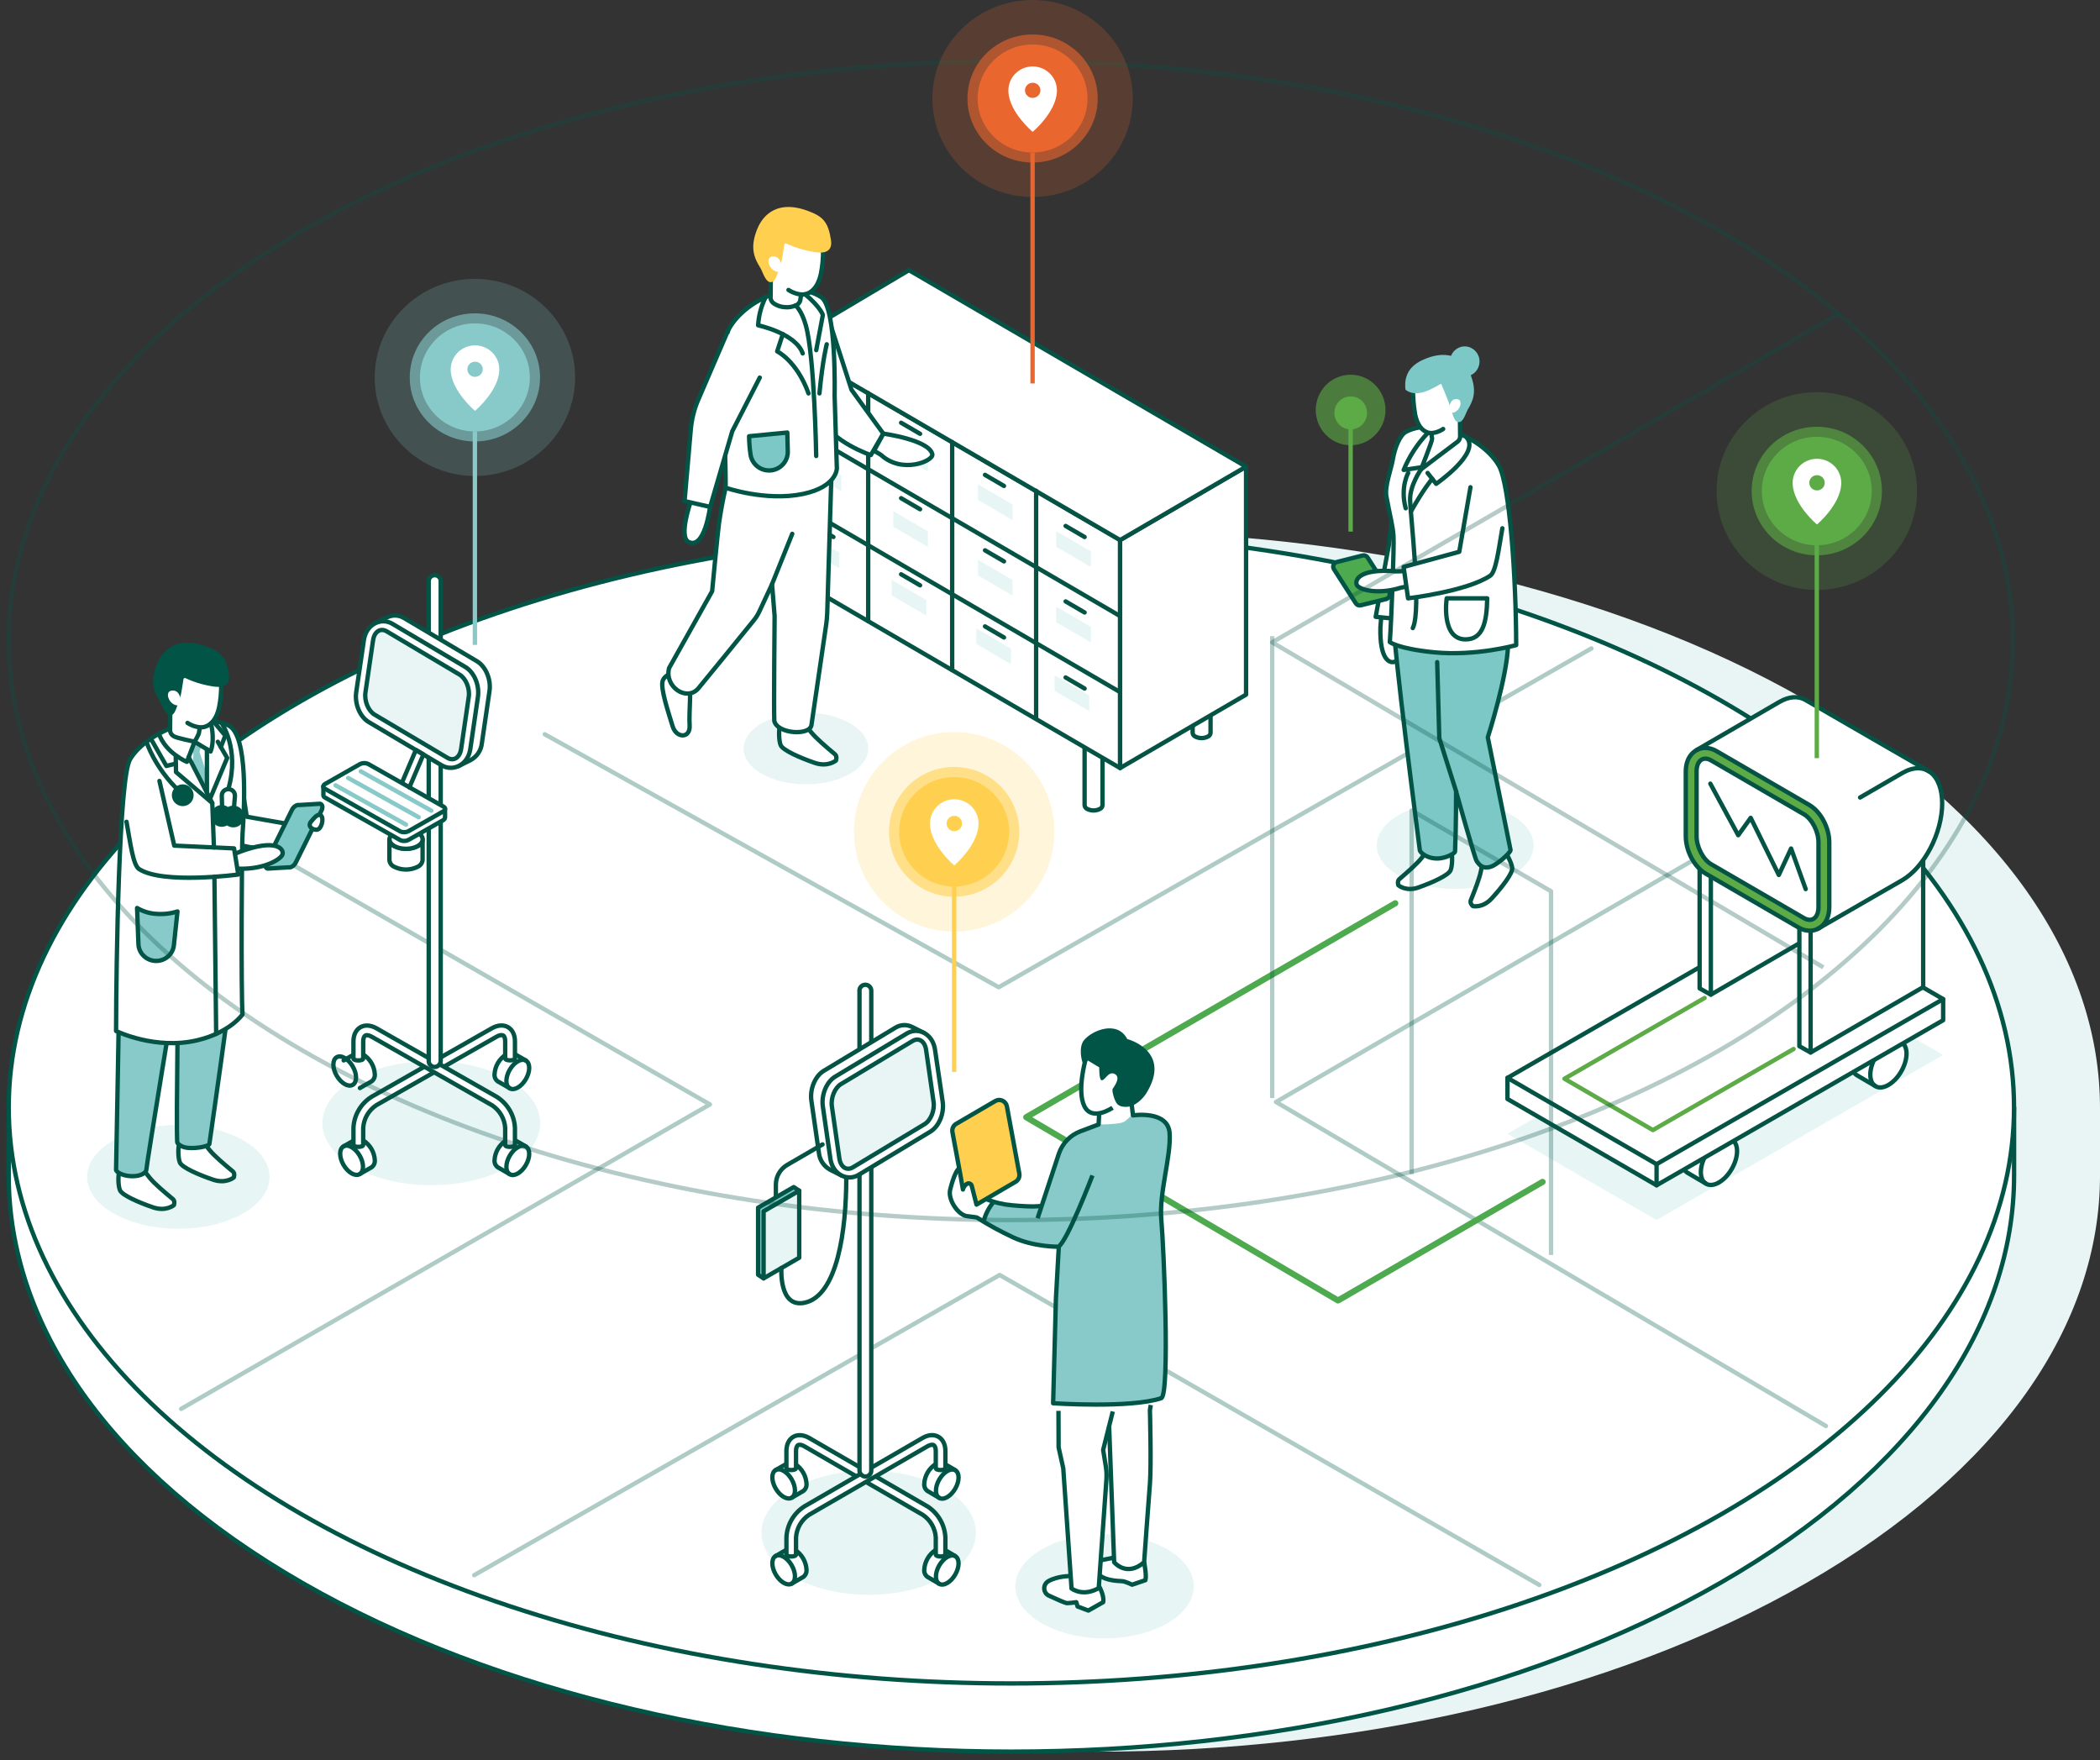 <?xml version="1.0" encoding="UTF-8"?> <svg xmlns="http://www.w3.org/2000/svg" xmlns:xlink="http://www.w3.org/1999/xlink" width="241px" height="202px" viewBox="0 0 241 202" version="1.1"><rect x="0" y="0" width="241" height="202" fill="#333333" stroke="none"/><title>Healthcare penguin in</title><g id="Symbols" stroke="none" stroke-width="1" fill="none" fill-rule="evenodd"><g id="Page-content-/-Desktop-/-Module-8-/-v2" transform="translate(-628, -294)"><g id="Healthcare-penguin-in" transform="translate(629, 294)"><g id="Group" transform="translate(0, 61)"><g fill-rule="nonzero"><path d="M206.283,19.355 C161.336,-6.452 88.491,-6.452 43.556,19.355 C20.489,32.598 9.279,50.059 9.881,67.414 L9.852,67.414 L9.852,73.913 C9.852,90.828 21.089,107.74 43.563,120.645 C88.51,146.452 161.355,146.452 206.29,120.645 C228.763,107.74 240,90.828 240,73.913 L240,66.087 C239.986,49.179 228.751,32.26 206.283,19.355 Z" id="Path" fill="#E9F5F5"></path><path d="M0,67.414 L0,73.913 C0,90.828 11.237,107.74 33.71,120.645 C78.638,146.452 151.505,146.452 196.43,120.635 C218.904,107.731 230.14,90.818 230.14,73.904 L230.14,66.087 L0,67.414 Z" id="Path" stroke="#005547" stroke-width="0.5" fill="#FFFFFF" stroke-linecap="round" stroke-linejoin="round"></path><ellipse id="Oval" stroke="#005547" stroke-width="0.5" fill="#FFFFFF" stroke-linecap="round" stroke-linejoin="round" cx="115.067" cy="66.087" rx="115.067" ry="66.086"></ellipse></g><polyline id="Path" stroke="#AECBC5" stroke-width="0.5" stroke-linecap="round" stroke-linejoin="round" points="19.789 100.665 80.469 65.732 18.524 30.157"></polyline><polyline id="Path" stroke="#AECBC5" stroke-width="0.5" stroke-linecap="round" stroke-linejoin="round" points="61.518 23.258 113.613 52.285 181.629 13.409"></polyline><polyline id="Path" stroke="#AECBC5" stroke-width="0.5" stroke-linecap="round" stroke-linejoin="round" points="210.299 27.855 145.437 65.451 208.549 102.632"></polyline><path d="M176.029,74.622 L152.557,88.229 L116.774,67.197 L159.148,42.636" id="Path" stroke="#4EAA4E" stroke-width="0.704" stroke-linecap="round" stroke-linejoin="round" stroke-dasharray="0.117"></path><polyline id="Path" stroke="#AECBC5" stroke-width="0.5" stroke-linecap="round" stroke-linejoin="round" points="53.422 119.748 113.723 85.303 175.652 120.871"></polyline></g><g id="Group" transform="translate(172, 80)"><polygon id="Path" fill="#E7F5F5" fill-rule="nonzero" points="50 41.056 17.111 60 0 50.097 32.889 31.151"></polygon><g transform="translate(0, 24.739)"><g transform="translate(20.066, 24.631)"><path d="M2.09,0.293 C2.584,0.008 3.044,-0.057 3.392,0.07 C3.508,0.111 5.632,1.369 5.632,1.369 C6.035,1.57 6.29,2.042 6.29,2.732 C6.29,4.053 5.363,5.663 4.219,6.327 C3.62,6.672 3.084,6.691 2.705,6.442 C2.705,6.442 0.97,5.445 0.591,5.208 C0.212,4.97 0.019,4.53 0.019,3.887 C0.026,2.567 0.953,0.957 2.09,0.293 Z" id="Path" fill="#FFFFFF" fill-rule="nonzero"></path><path d="M5.613,1.352 C5.613,1.352 3.489,0.097 3.373,0.054 C2.927,-0.066 2.452,0.016 2.071,0.279 C0.927,0.943 0,2.55 0,3.873 C0,4.513 0.219,4.968 0.572,5.191 C0.925,5.414 2.686,6.425 2.686,6.425" id="Path" stroke="#005547" stroke-width="0.5" stroke-linecap="round" stroke-linejoin="round"></path><ellipse id="Oval" stroke="#005547" stroke-width="0.5" stroke-linecap="round" stroke-linejoin="round" transform="translate(4.205, 3.928) rotate(-59.77) translate(-4.205, -3.928) " cx="4.205" cy="3.928" rx="2.934" ry="1.69"></ellipse></g><g transform="translate(39.513, 13.444)"><path d="M2.097,0.293 C2.477,0.031 2.952,-0.05 3.396,0.071 C3.516,0.111 5.639,1.369 5.639,1.369 C6.042,1.571 6.295,2.043 6.295,2.73 C6.295,4.053 5.368,5.663 4.226,6.324 C3.628,6.669 3.089,6.689 2.712,6.439 C2.712,6.439 0.975,5.443 0.598,5.205 C0.222,4.968 0.026,4.527 0.026,3.885 C0.026,2.567 0.953,0.957 2.097,0.293 Z" id="Path" fill="#FFFFFF" fill-rule="nonzero"></path><path d="M5.613,1.352 C5.613,1.352 3.489,0.097 3.37,0.054 C2.925,-0.066 2.451,0.016 2.071,0.279 C0.927,0.943 0,2.551 0,3.873 C0,4.513 0.217,4.968 0.572,5.191 C0.927,5.414 2.686,6.425 2.686,6.425" id="Path" stroke="#005547" stroke-width="0.5" stroke-linecap="round" stroke-linejoin="round"></path><ellipse id="Oval" stroke="#005547" stroke-width="0.5" stroke-linecap="round" stroke-linejoin="round" transform="translate(4.205, 3.928) rotate(-59.77) translate(-4.205, -3.928) " cx="4.205" cy="3.928" rx="2.934" ry="1.69"></ellipse></g><g id="Path" stroke-linecap="round" stroke-linejoin="round" stroke-width="0.5"><g><polygon stroke="#045345" fill="#FFFFFF" fill-rule="nonzero" points="0 18.946 0 21.366 17.111 31.272 50 12.328 50 9.906"></polygon><polygon stroke="#045345" fill="#FFFFFF" fill-rule="nonzero" points="50 9.906 17.111 28.849 0 18.946 32.889 0"></polygon><polyline stroke="#5DAB47" points="32.837 15.632 16.687 24.936 6.54 19.042 22.624 9.776"></polyline></g><line x1="17.111" y1="28.849" x2="17.111" y2="31.272" stroke="#045345"></line></g></g><g transform="translate(22.052, 9.717)" fill="#FFFFFF" fill-rule="nonzero" id="Path" stroke="#045345" stroke-linecap="round" stroke-linejoin="round" stroke-width="0.5"><polygon points="1.289 24.416 0 23.7 0 7.497 12.921 0"></polygon><polygon points="14.208 16.919 1.289 24.416 1.289 8.216 14.208 0.716"></polygon></g><g transform="translate(33.499, 16.352)" fill="#FFFFFF" fill-rule="nonzero" id="Path" stroke="#045345" stroke-linecap="round" stroke-linejoin="round" stroke-width="0.5"><polygon points="1.289 24.419 0 23.7 0 7.5 12.918 0"></polygon><polygon points="14.208 16.919 1.289 24.419 1.289 8.216 14.208 0.719"></polygon></g><g transform="translate(20.464, 0)"><g fill-rule="nonzero"><path d="M10.723,0.557 C11.862,-0.104 12.904,-0.162 13.705,0.305 L27.753,8.416 L27.841,8.467 L28.048,8.586 C28.897,9.226 29.424,10.472 29.424,12.181 C29.424,15.576 27.372,19.517 24.838,20.989 L15.159,26.576 C15.159,26.576 3.241,21.37 1.237,17.771 C-0.238,15.121 1.237,6.07 1.237,6.07 L10.723,0.557 Z" id="Path" fill="#FFFFFF"></path><path d="M0,8.526 L0,15.954 C0,17.632 0.984,19.484 2.29,20.241 L12.942,26.423 C13.329,26.659 13.772,26.786 14.224,26.792 C15.304,26.792 16.467,25.942 16.467,24.077 L16.467,16.649 C16.467,14.972 15.483,13.12 14.179,12.363 L3.528,6.181 C3.14,5.946 2.698,5.818 2.245,5.812 C1.166,5.812 0,6.674 0,8.526 Z M1.237,8.526 C1.237,7.29 1.985,6.722 2.905,7.257 L13.557,13.439 C14.479,13.975 15.225,15.413 15.225,16.649 L15.225,24.077 C15.225,25.314 14.477,25.882 13.557,25.347 L2.905,19.165 C1.983,18.629 1.237,17.191 1.237,15.954 L1.237,8.526 Z" id="Shape" fill="#5DAB47"></path></g><g transform="translate(0, 0.004)" id="Path" stroke="#045345" stroke-linecap="round" stroke-linejoin="round" stroke-width="0.5"><g transform="translate(0, 5.818)"><path d="M14.224,20.98 C15.304,20.98 16.467,20.13 16.467,18.266 L16.467,10.838 C16.467,9.16 15.483,7.308 14.179,6.551 L3.528,0.369 C3.14,0.134 2.698,0.007 2.245,0 C1.166,0 0,0.851 0,2.715 L0,10.143 C0,11.82 0.984,13.672 2.29,14.429 L12.942,20.611 C13.329,20.847 13.772,20.974 14.224,20.98 L14.224,20.98 Z"></path><path d="M2.908,1.435 L13.559,7.617 C14.482,8.154 15.228,9.592 15.228,10.828 L15.228,18.256 C15.228,19.492 14.479,20.06 13.559,19.526 L2.908,13.344 C1.985,12.807 1.239,11.37 1.239,10.133 L1.239,2.705 C1.237,1.469 1.985,0.901 2.908,1.435 Z"></path></g><path d="M15.159,26.573 L24.838,20.997 C27.372,19.526 29.424,15.584 29.424,12.189 C29.424,8.794 27.372,7.234 24.838,8.705 L20.004,11.508"></path><path d="M27.948,8.528 L13.707,0.299 C12.904,-0.156 11.862,-0.108 10.723,0.553 L1.237,6.064"></path></g><polyline id="Path" stroke="#045345" stroke-width="0.5" stroke-linecap="round" stroke-linejoin="round" points="13.76 22.021 12.084 17.366 10.675 20.402 7.451 13.846 6.018 15.839 2.817 9.923"></polyline></g></g><g id="Group" transform="translate(108, 118)"><ellipse id="Oval" fill="#E7F5F5" fill-rule="nonzero" cx="17.763" cy="64.027" rx="10.237" ry="5.973"></ellipse><g id="Path"><path d="M21.041,9.801 C21.041,9.801 24.245,9.666 25.014,11.18 C25.555,12.252 24.914,15.934 24.914,15.934 L24.397,19.218 L24.247,21.332 L24.544,24.45 L24.478,26.705 L24.254,27.549 L24.406,28.269 L24.834,31.912 L24.44,34.868 L23.751,39.255 L22.875,43.777 L23.041,48.814 L22.769,54.83 L22.479,58.702 L22.308,61.101 L22.486,62.952 L22.486,63.322 L20.865,63.838 L20.041,63.49 L18.617,63.327 L17.148,62.847 L17.257,61.103 L18.831,60.722 L18.318,46.809 L18.242,45.758 L17.599,48.397 L18.017,51.007 L17.103,63.924 L17.577,65.003 L17.601,65.833 L15.902,66.793 L14.665,66.325 L14.523,65.833 L13.459,65.96 L12.078,65.421 L11.128,64.927 L10.848,64.408 L10.96,63.787 L11.468,63.363 L12.676,63.012 L13.863,62.835 L12.984,50.253 L12.467,48.234 L12.467,36.811 L13.02,31.154 L13.257,28.12 L13.196,24.116 L12.531,25.059 L9.358,24.687 L4.406,22.49 L2.745,21.648 L1.029,21.022 L0.046,19.257 C0.046,19.257 0.155,18.112 0.174,18.043 C0.193,17.973 0.808,16.404 0.808,16.404 L1.147,15.783 C1.147,15.783 0.297,11.859 0.297,11.789 C0.297,11.72 0.535,11.134 0.535,11.134 L5.519,8.213 L6.329,8.491 L6.659,9.45 L7.993,16.613 L7.924,17.21 L7.649,17.544 L4.114,19.595 L4.841,19.835 L7.198,20.314 L9.669,20.442 L10.464,20.326 L11.135,18.647 L15.491,13.888 L17.079,11.029 L17.1,9.765 L16.293,9.719 L15.524,9.091 L15.135,7.829 L15.099,6.486 L15.318,4.751 L15.346,4.231 L15.985,2.355 L20.677,6.035 L21.041,9.801 Z" fill="#FFFFFF" fill-rule="nonzero"></path><path d="M24.544,24.462 L24.397,19.218 L24.914,15.934 C24.914,15.934 25.555,12.252 25.014,11.18 C24.245,9.666 21.041,9.801 21.041,9.801 C21.041,9.801 20.267,10.611 19.932,10.76 C19.272,11.041 17.084,11.034 17.084,11.034 L14.995,11.82 C13.822,12.258 12.908,13.208 12.51,14.406 L11.116,18.638 L10.561,20.317 L7.684,20.341 L5.007,19.921 L3.848,22.166 C3.848,22.166 7.171,24.023 8.358,24.404 C9.36,24.723 12.512,25.05 12.512,25.05 L11.862,36.775 L11.862,43.012 C11.862,43.012 17.528,43.074 19.576,43.103 C21.698,43.129 24.371,42.412 24.371,42.412 C24.371,42.412 25.154,40.126 24.691,32.409 C24.568,30.289 24.544,24.462 24.544,24.462 Z" fill="#88CAC9" fill-rule="nonzero"></path><path d="M15.581,3.593 C15.581,3.593 14.558,7.176 15.451,8.949 C16.343,10.722 18.681,9.11 18.681,9.11" stroke="#005547" stroke-width="0.5" stroke-linejoin="round"></path><path d="M17.141,9.758 L17.079,11.029 L14.99,11.816 C13.818,12.255 12.906,13.208 12.51,14.406 L10.077,21.792" stroke="#005547" stroke-width="0.5" stroke-linejoin="round"></path><path d="M12.51,25.059 L12.18,31.003 L11.859,43.021 C11.859,43.021 20.768,43.621 24.262,42.441 C25.273,42.1 24.561,25.042 24.276,21.991 C23.991,18.94 25.42,14.644 25.225,12.008 C25.031,9.371 21.024,9.99 21.024,9.99 L20.817,8.27" stroke="#005547" stroke-width="0.5" stroke-linejoin="round"></path><path d="M18.707,43.964 L17.599,48.375 L17.912,50.309 C17.988,50.784 18.01,51.267 17.976,51.748 L17.093,64.221 C17.093,64.221 15.527,65.284 13.972,64.284 L13.022,50.491 L12.488,48.08 C12.488,48.08 12.488,46.161 12.472,43.892" stroke="#005547" stroke-width="0.5" stroke-linejoin="round"></path><path d="M18.285,45.645 L18.862,61.261 C18.862,61.261 20.286,63.024 22.303,61.261 C22.303,61.261 22.799,54.305 22.968,52.254 C23.136,50.203 22.968,43.796 22.968,43.796 L23.065,43.225" stroke="#005547" stroke-width="0.5" stroke-linejoin="round"></path><path d="M22.303,61.261 C22.303,61.261 22.607,62.811 22.446,63.324 L20.919,63.842 C20.919,63.842 20.141,63.449 19.733,63.435 C19.324,63.42 17.886,63.365 17.202,62.765" stroke="#005547" stroke-width="0.5" stroke-linejoin="round"></path><path d="M17.11,63.977 C17.11,63.977 17.76,65.104 17.599,65.85 L15.899,66.81 L14.663,66.342 L14.52,65.85 C14.169,65.907 13.815,65.944 13.459,65.96 C13.269,65.96 12.253,65.507 11.378,65.102 C11.063,64.957 10.855,64.647 10.839,64.298 C10.823,63.949 11.001,63.62 11.302,63.447 L11.332,63.427 C12.396,62.83 13.829,62.854 13.829,62.854" stroke="#005547" stroke-width="0.5" stroke-linejoin="round"></path><path d="M20.905,8.908 C20.905,8.908 19.783,9.251 19.22,8.688 C18.902,8.366 18.574,7.14 18.684,6.953 C18.793,6.766 19.787,5.538 18.824,5.195 C18.13,4.955 17.758,6.111 17.388,5.941 C17.124,5.819 17.15,4.48 17.15,4.48 L15.821,3.677 L15.413,4.334 C15.045,3.701 14.796,2.132 15.382,1.386 C16.272,0.254 19.21,-0.989 20.366,1.23 C20.366,1.23 25.622,2.585 22.503,7.531 C22.1,8.125 21.549,8.6 20.905,8.908 L20.905,8.908 Z" fill="#005547" fill-rule="nonzero"></path><path d="M4.202,19.604 C5.145,19.985 6.138,20.221 7.15,20.305 C9.687,20.545 10.44,20.384 10.44,20.384" stroke="#005547" stroke-width="0.5" stroke-linejoin="round"></path><path d="M16.372,16.882 C16.372,16.882 13.443,24.543 12.455,25.059 C12.455,25.059 9.669,25.105 7.264,23.985 C5.83,23.317 4.44,22.557 3.103,21.708 C3.103,21.708 2.942,21.667 1.971,21.55 C1,21.432 -0.203,19.744 0.029,18.575 C0.029,18.575 0.49,16.527 1.076,16.054" stroke="#005547" stroke-width="0.5" stroke-linejoin="round"></path><path d="M5.033,19.904 C4.461,20.594 4.054,21.409 3.846,22.284" stroke="#005547" stroke-width="0.5" stroke-linejoin="round"></path><path d="M3.067,20.226 L2.503,18.014 C2.503,18.014 2.249,17.501 1.762,18.014 C1.64,18.151 1.553,18.315 1.508,18.494 L1.216,16.815 L0.309,11.943 C0.222,11.556 0.395,11.158 0.734,10.959 L5.225,8.34 C5.472,8.196 5.771,8.18 6.031,8.295 C6.292,8.41 6.484,8.643 6.547,8.923 L7.971,16.628 C8.058,17.014 7.886,17.413 7.546,17.611 L3.067,20.226 Z" stroke="#005547" stroke-width="0.5" fill="#FFD04F" fill-rule="nonzero" stroke-linejoin="round"></path><line x1="18.84" y1="60.734" x2="17.316" y2="61.043" stroke="#005547" stroke-width="0.5" stroke-linejoin="round"></line></g></g><g id="Group" transform="translate(42, 32)"><g><line x1="11.5" y1="17.51" x2="11.5" y2="42" id="Path" stroke="#88CAC9" stroke-width="0.5" stroke-linejoin="round"></line><g fill="#88CAC9" fill-rule="nonzero" id="Oval"><ellipse opacity="0.2" cx="11.5" cy="11.308" rx="11.5" ry="11.308"></ellipse><ellipse opacity="0.6" cx="11.5" cy="11.308" rx="7.476" ry="7.351"></ellipse><ellipse cx="11.5" cy="11.308" rx="6.307" ry="6.202"></ellipse></g></g><path d="M11.519,7.631 C10.779,7.631 10.069,7.921 9.545,8.436 C9.021,8.951 8.727,9.649 8.727,10.377 C8.727,10.434 8.727,10.491 8.727,10.548 C8.853,12.923 11.514,15.144 11.514,15.144 C11.514,15.144 14.171,12.926 14.3,10.548 C14.3,10.491 14.3,10.434 14.3,10.377 C14.3,8.865 13.057,7.638 11.519,7.631 L11.519,7.631 Z M11.519,11.249 C11.03,11.249 10.633,10.859 10.633,10.377 C10.633,9.896 11.03,9.505 11.519,9.505 C12.009,9.505 12.406,9.896 12.406,10.377 C12.399,10.854 12.004,11.237 11.519,11.237 L11.519,11.249 Z" id="Shape" fill="#FFFFFF" fill-rule="nonzero"></path></g><g id="Group" transform="translate(150, 43)"><line x1="4" y1="5.293" x2="4" y2="18" id="Path" stroke="#5DAB47" stroke-width="0.5" stroke-linejoin="round"></line><g fill="#5DAB47" fill-rule="nonzero" id="Oval"><ellipse opacity="0.6" cx="4" cy="4.046" rx="4" ry="4.046"></ellipse><ellipse cx="4.01" cy="4.38" rx="1.874" ry="1.895"></ellipse></g></g><g id="Group" transform="translate(89, 31)"><path d="M36.528,54.824 L36.528,61.399 C36.512,61.585 36.397,61.748 36.227,61.824 C35.77,62.059 35.229,62.059 34.771,61.824 C34.603,61.749 34.488,61.587 34.471,61.401 L34.471,54.824 L36.528,54.824 Z" id="Path" stroke="#045345" stroke-width="0.5" fill="#FFFFFF" fill-rule="nonzero"></path><path d="M48.926,46.522 L48.926,53.094 C48.91,53.281 48.795,53.444 48.625,53.519 C48.168,53.754 47.627,53.754 47.169,53.519 C47.001,53.443 46.886,53.282 46.869,53.096 L46.869,46.522 L48.926,46.522 Z" id="Path" stroke="#045345" stroke-width="0.5" fill="#FFFFFF" fill-rule="nonzero"></path><path d="M4.036,35.641 L4.036,42.215 C4.02,42.401 3.904,42.563 3.736,42.638 C3.279,42.872 2.739,42.872 2.282,42.638 C2.113,42.563 1.997,42.401 1.979,42.215 L1.979,35.641 L4.036,35.641 Z" id="Path" stroke="#045345" stroke-width="0.5" fill="#FFFFFF" fill-rule="nonzero"></path><polygon id="Path" stroke="#045345" stroke-width="0.5" fill="#FFFFFF" fill-rule="nonzero" stroke-linecap="round" stroke-linejoin="round" points="0 34.668 38.545 57.133 38.545 30.971 0 8.506"></polygon><polygon id="Path" fill="#E7F5F5" fill-rule="nonzero" points="12.329 37.318 16.306 39.634 16.306 37.849 12.329 35.533"></polygon><polygon id="Path" fill="#E7F5F5" fill-rule="nonzero" points="2.569 23.043 6.543 25.362 6.543 23.576 2.569 21.258"></polygon><polygon id="Path" fill="#E7F5F5" fill-rule="nonzero" points="2.341 31.884 6.318 34.199 6.318 32.414 2.341 30.098"></polygon><polygon id="Path" fill="#E7F5F5" fill-rule="nonzero" points="2.569 14.385 6.543 16.703 6.543 14.918 2.569 12.6"></polygon><polygon id="Path" fill="#E7F5F5" fill-rule="nonzero" points="12.514 29.441 16.491 31.759 16.491 29.974 12.514 27.656"></polygon><polygon id="Path" fill="#E7F5F5" fill-rule="nonzero" points="12.514 20.783 16.491 23.101 16.491 21.316 12.514 18.997"></polygon><polygon id="Path" fill="#E7F5F5" fill-rule="nonzero" points="22.049 42.899 26.024 45.217 26.024 43.432 22.049 41.113"></polygon><polygon id="Path" fill="#E7F5F5" fill-rule="nonzero" points="22.234 35.022 26.211 37.34 26.211 35.555 22.234 33.236"></polygon><polygon id="Path" fill="#E7F5F5" fill-rule="nonzero" points="22.234 26.365 26.211 28.681 26.211 26.896 22.234 24.578"></polygon><polygon id="Path" fill="#E7F5F5" fill-rule="nonzero" points="31.024 48.274 35.001 50.592 35.001 48.807 31.024 46.488"></polygon><polygon id="Path" fill="#E7F5F5" fill-rule="nonzero" points="31.209 40.399 35.186 42.715 35.186 40.929 31.209 38.614"></polygon><polygon id="Path" fill="#E7F5F5" fill-rule="nonzero" points="31.209 31.74 35.186 34.058 35.186 32.273 31.209 29.955"></polygon><polygon id="Path" stroke="#045345" stroke-width="0.5" fill="#FFFFFF" fill-rule="nonzero" stroke-linecap="round" stroke-linejoin="round" points="38.545 30.971 38.545 57.133 53 48.709 53 22.546"></polygon><polygon id="Path" stroke="#045345" stroke-width="0.5" fill="#FFFFFF" fill-rule="nonzero" stroke-linecap="round" stroke-linejoin="round" points="0 8.506 38.545 30.971 53 22.546 14.313 0"></polygon><line x1="0" y1="17.229" x2="38.545" y2="39.694" id="Path" stroke="#045345" stroke-width="0.5" stroke-linecap="round" stroke-linejoin="round"></line><line x1="3.468" y1="11.966" x2="5.644" y2="13.235" id="Path" stroke="#045345" stroke-width="0.5" stroke-linecap="round" stroke-linejoin="round"></line><line x1="3.468" y1="20.622" x2="5.644" y2="21.891" id="Path" stroke="#045345" stroke-width="0.5" stroke-linecap="round" stroke-linejoin="round"></line><line x1="3.468" y1="29.353" x2="5.644" y2="30.622" id="Path" stroke="#045345" stroke-width="0.5" stroke-linecap="round" stroke-linejoin="round"></line><g transform="translate(13.413, 17.511)" id="Path" stroke="#045345" stroke-linecap="round" stroke-linejoin="round" stroke-width="0.5"><line x1="0" y1="0" x2="2.178" y2="1.269"></line><line x1="0" y1="8.656" x2="2.178" y2="9.925"></line><line x1="0" y1="17.387" x2="2.178" y2="18.656"></line></g><g transform="translate(23.041, 23.49)" id="Path" stroke="#045345" stroke-linecap="round" stroke-linejoin="round" stroke-width="0.5"><line x1="0" y1="0" x2="2.178" y2="1.271"></line><line x1="0" y1="8.659" x2="2.178" y2="9.928"></line><line x1="0" y1="17.389" x2="2.178" y2="18.658"></line></g><g transform="translate(32.293, 29.353)" id="Path" stroke="#045345" stroke-linecap="round" stroke-linejoin="round" stroke-width="0.5"><line x1="0" y1="0" x2="2.178" y2="1.269"></line><line x1="0" y1="8.659" x2="2.178" y2="9.928"></line><line x1="0" y1="17.387" x2="2.178" y2="18.656"></line></g><line x1="0" y1="25.952" x2="38.545" y2="48.419" id="Path" stroke="#045345" stroke-width="0.5" stroke-linecap="round" stroke-linejoin="round"></line><line x1="9.635" y1="14.112" x2="9.635" y2="40.275" id="Path" stroke="#045345" stroke-width="0.5" stroke-linecap="round" stroke-linejoin="round"></line><line x1="19.273" y1="19.731" x2="19.273" y2="45.893" id="Path" stroke="#045345" stroke-width="0.5" stroke-linecap="round" stroke-linejoin="round"></line><line x1="28.908" y1="25.316" x2="28.908" y2="51.478" id="Path" stroke="#045345" stroke-width="0.5" stroke-linecap="round" stroke-linejoin="round"></line></g><g id="Group" transform="translate(36, 66)"><ellipse id="Oval" fill="#E7F5F5" fill-rule="nonzero" cx="12.5" cy="62.88" rx="12.5" ry="7.12"></ellipse><g transform="translate(7.691, 29.225)" fill="#FFFFFF" fill-rule="nonzero" stroke="#045345" stroke-width="0.5"><path d="M0,1.099 L0,3.468 C0.028,3.804 0.24,4.098 0.552,4.236 C1.398,4.66 2.398,4.66 3.244,4.236 C3.557,4.097 3.771,3.805 3.806,3.468 L3.806,1.099 C3.773,1.436 3.558,1.729 3.244,1.865 C2.399,2.289 1.4,2.289 0.555,1.865 C0.245,1.724 0.034,1.433 0,1.099 Z" id="Path" stroke-linejoin="round"></path><ellipse id="Oval" transform="translate(1.911, 1.09) rotate(-0.16) translate(-1.911, -1.09) " cx="1.911" cy="1.09" rx="1.902" ry="1.085"></ellipse></g><g transform="translate(0.718, 51.672)"><g transform="translate(19.033, 13.024)"><path d="M1.335,0.183 C1.577,0.02 1.88,-0.032 2.163,0.043 C2.238,0.069 3.59,0.855 3.59,0.855 C3.847,0.981 4.007,1.277 4.007,1.706 C3.956,2.619 3.467,3.453 2.689,3.951 C2.307,4.169 1.969,4.188 1.729,4.025 C1.729,4.025 0.622,3.402 0.382,3.253 C0.123,3.059 -0.015,2.747 0.017,2.428 C0.068,1.515 0.558,0.681 1.335,0.183 Z" id="Path" fill="#FFFFFF" fill-rule="nonzero"></path><path d="M3.578,0.844 C3.578,0.844 2.226,0.06 2.151,0.034 C1.868,-0.041 1.565,0.01 1.323,0.173 C0.545,0.671 0.056,1.506 0.005,2.419 C-0.028,2.737 0.109,3.049 0.367,3.243 C0.607,3.392 1.714,4.015 1.714,4.015" id="Path" stroke="#005547" stroke-width="0.5" stroke-linecap="round" stroke-linejoin="round"></path><ellipse id="Oval" stroke="#005547" stroke-width="0.5" stroke-linecap="round" stroke-linejoin="round" transform="translate(2.672, 2.456) rotate(-59.77) translate(-2.672, -2.456) " cx="2.672" cy="2.456" rx="1.842" ry="1.07"></ellipse></g><g transform="translate(0.78, 13.024)"><path d="M3.184,0.183 C2.941,0.02 2.639,-0.032 2.355,0.043 C2.281,0.069 0.929,0.855 0.929,0.855 C0.672,0.981 0.511,1.277 0.511,1.706 C0.563,2.619 1.052,3.453 1.83,3.951 C2.209,4.169 2.55,4.188 2.79,4.025 C2.79,4.025 3.897,3.402 4.137,3.253 C4.395,3.059 4.532,2.747 4.5,2.428 C4.449,1.516 3.961,0.681 3.184,0.183 Z" id="Path" fill="#FFFFFF" fill-rule="nonzero"></path><path d="M0.941,0.844 C0.941,0.844 2.293,0.06 2.367,0.034 C2.651,-0.041 2.953,0.01 3.196,0.173 C3.973,0.672 4.462,1.506 4.514,2.419 C4.547,2.737 4.41,3.049 4.151,3.243 C3.911,3.392 2.804,4.015 2.804,4.015" id="Path" stroke="#005547" stroke-width="0.5" stroke-linecap="round" stroke-linejoin="round"></path><ellipse id="Oval" stroke="#005547" stroke-width="0.5" stroke-linecap="round" stroke-linejoin="round" transform="translate(1.852, 2.44) rotate(-30.23) translate(-1.852, -2.44) " cx="1.852" cy="2.44" rx="1.07" ry="1.842"></ellipse></g><g transform="translate(19.033, 3.163)"><path d="M1.335,0.185 C1.577,0.021 1.88,-0.03 2.163,0.045 C2.238,0.071 3.59,0.855 3.59,0.855 C3.847,0.983 4.007,1.277 4.007,1.708 C3.955,2.62 3.465,3.453 2.689,3.951 C2.307,4.167 1.969,4.188 1.729,4.022 C1.729,4.022 0.622,3.402 0.382,3.253 C0.123,3.059 -0.015,2.747 0.017,2.428 C0.068,1.516 0.558,0.683 1.335,0.185 L1.335,0.185 Z" id="Path" fill="#FFFFFF" fill-rule="nonzero"></path><path d="M3.578,0.846 C3.578,0.846 2.226,0.06 2.151,0.033 C1.867,-0.041 1.565,0.011 1.323,0.176 C0.545,0.673 0.055,1.508 0.005,2.421 C-0.028,2.739 0.109,3.052 0.367,3.245 C0.607,3.392 1.714,4.015 1.714,4.015" id="Path" stroke="#005547" stroke-width="0.5" stroke-linecap="round" stroke-linejoin="round"></path><ellipse id="Oval" stroke="#005547" stroke-width="0.5" stroke-linecap="round" stroke-linejoin="round" transform="translate(2.672, 2.456) rotate(-59.77) translate(-2.672, -2.456) " cx="2.672" cy="2.456" rx="1.842" ry="1.07"></ellipse></g><g transform="translate(0, 3.108)"><path d="M3.964,0.24 C3.722,0.076 3.419,0.024 3.136,0.1 C3.061,0.126 1.71,0.91 1.71,0.91 C1.453,1.038 1.292,1.332 1.292,1.763 C1.344,2.675 1.834,3.508 2.61,4.006 C2.989,4.222 3.33,4.243 3.57,4.077 C3.57,4.077 4.677,3.456 4.917,3.307 C5.175,3.113 5.313,2.801 5.28,2.483 C5.229,1.571 4.741,0.737 3.964,0.24 Z" id="Path" fill="#FFFFFF" fill-rule="nonzero"></path><path d="M1.722,0.901 C1.722,0.901 3.073,0.114 3.148,0.088 C3.432,0.013 3.735,0.065 3.976,0.23 C4.754,0.728 5.243,1.563 5.294,2.476 C5.327,2.794 5.19,3.106 4.932,3.3 C4.692,3.447 3.585,4.07 3.585,4.07" id="Path" stroke="#005547" stroke-width="0.5" stroke-linecap="round" stroke-linejoin="round"></path><ellipse id="Oval" stroke="#005547" stroke-width="0.5" stroke-linecap="round" stroke-linejoin="round" transform="translate(1.841, 2.119) rotate(-30.174) translate(-1.841, -2.119) " cx="1.841" cy="2.119" rx="1.064" ry="1.832"></ellipse></g><path d="M3.964,13.701 L3.964,11.745 C4.028,10.689 4.591,9.725 5.484,9.139 L19.297,1.273 C19.588,1.107 19.855,1.06 20.018,1.147 C20.181,1.235 20.258,1.486 20.258,1.818 L20.258,3.774 C20.258,4.08 21.379,4.08 21.379,3.774 L21.379,1.818 C21.379,1.074 21.084,0.482 20.572,0.188 C20.061,-0.106 19.391,-0.049 18.738,0.314 L4.925,8.182 C3.689,8.964 2.914,10.289 2.845,11.735 L2.845,13.692 C2.843,14.007 3.964,14.007 3.964,13.701 Z" id="Path" stroke="#045345" stroke-width="0.5" fill="#FFFFFF" fill-rule="nonzero" stroke-linecap="round" stroke-linejoin="round"></path><path d="M21.377,13.701 L21.377,11.745 C21.307,10.298 20.533,8.975 19.297,8.192 L5.484,0.323 C4.831,-0.049 4.163,-0.094 3.65,0.197 C3.136,0.489 2.843,1.083 2.843,1.827 L2.843,3.784 C2.843,4.089 3.964,4.089 3.964,3.784 L3.964,1.827 C3.964,1.496 4.055,1.244 4.204,1.157 C4.353,1.069 4.624,1.117 4.925,1.282 L18.738,9.149 C19.631,9.734 20.194,10.699 20.258,11.754 L20.258,13.711 C20.255,14.007 21.377,14.007 21.377,13.701 Z" id="Path" stroke="#045345" stroke-width="0.5" fill="#FFFFFF" fill-rule="nonzero" stroke-linecap="round" stroke-linejoin="round"></path></g><path d="M13.576,0.682 L13.576,55.721 C13.577,56.09 13.292,56.399 12.92,56.433 C12.732,56.439 12.549,56.37 12.413,56.242 C12.277,56.113 12.2,55.936 12.2,55.75 L12.2,0.682 C12.2,0.305 12.509,0 12.891,0 C13.273,0 13.583,0.305 13.583,0.682 L13.576,0.682 Z" id="Path" stroke="#045345" stroke-width="0.5" fill="#FFFFFF" fill-rule="nonzero" stroke-linecap="round" stroke-linejoin="round"></path><g transform="translate(3.844, 4.624)" fill-rule="nonzero" id="Path" stroke-linecap="round" stroke-linejoin="round" stroke-width="0.5"><path d="M11.787,17.277 C11.787,17.277 12.865,16.749 13.175,16.59 C13.9,16.191 14.38,15.466 14.457,14.65 L15.329,8.684 C15.528,7.334 14.904,5.858 13.888,5.249 L5.53,0.296 C5.214,0.104 4.85,0.001 4.478,0 C4.149,0.003 3.825,0.084 3.535,0.237 L2.197,0.905 L1.371,8.141 C1.172,9.494 1.796,10.969 2.812,11.578 L11.17,16.531 C11.429,16.732 11.64,16.987 11.787,17.277 Z" stroke="#045345" fill="#FFFFFF"></path><path d="M10.899,17.483 C11.821,17.483 12.913,16.804 13.132,15.309 L14.003,9.352 C14.2,8.001 13.578,6.523 12.563,5.917 L4.195,0.962 C3.879,0.771 3.516,0.669 3.146,0.668 C2.224,0.668 1.131,1.348 0.913,2.842 L0.036,8.8 C-0.161,10.15 0.461,11.628 1.477,12.234 L9.835,17.19 C10.15,17.382 10.514,17.483 10.884,17.483 L10.899,17.483 Z" stroke="#045345" fill="#FFFFFF"></path><path d="M3.542,1.826 L11.9,6.789 C12.62,7.22 13.101,8.371 12.947,9.361 L12.075,15.316 C11.931,16.306 11.228,16.763 10.503,16.332 L2.144,11.379 C1.424,10.951 0.944,9.797 1.098,8.807 L1.969,2.85 C2.113,1.852 2.819,1.395 3.542,1.826 Z" stroke="#025546" fill="#E9F5F5"></path></g><g transform="translate(0.098, 21.568)" id="Path" stroke-linecap="round" stroke-linejoin="round" stroke-width="0.5"><g fill="#FFFFFF" fill-rule="nonzero" stroke="#005547"><path d="M0.181,3.936 L8.824,8.83 C9.143,8.974 9.513,8.959 9.819,8.79 L13.735,6.561 C13.865,6.503 13.956,6.383 13.975,6.243 L13.975,5.22 L0.015,2.695 L0.015,3.688 C0.019,3.794 0.083,3.89 0.181,3.936 L0.181,3.936 Z"></path><path d="M0.181,2.934 L8.824,7.828 C9.144,7.971 9.512,7.956 9.819,7.788 L13.735,5.559 C14.028,5.391 14.059,5.137 13.804,4.993 L5.16,0.097 C4.842,-0.045 4.474,-0.03 4.169,0.137 L0.253,2.368 C-0.059,2.534 -0.081,2.787 0.181,2.934 Z"></path></g><line x1="12.402" y1="5.455" x2="4.313" y2="0.947" stroke="#88CAC9"></line><line x1="10.949" y1="6.208" x2="2.86" y2="1.703" stroke="#88CAC9"></line><line x1="9.499" y1="7.053" x2="1.41" y2="2.546" stroke="#88CAC9"></line></g><polyline id="Path" stroke="#045345" stroke-width="0.5" stroke-linecap="round" stroke-linejoin="round" points="9.136 23.791 10.728 20.056 11.595 20.57 9.984 24.35"></polyline></g><g id="Group" transform="translate(86, 113)"><ellipse id="Oval" fill="#E7F5F5" fill-rule="nonzero" cx="12.696" cy="62.88" rx="12.304" ry="7.12"></ellipse><g transform="translate(1.096, 51.681)"><g transform="translate(0.001, 13.015)"><path d="M3.147,0.185 C2.91,0.02 2.611,-0.031 2.332,0.045 C2.259,0.071 0.928,0.855 0.928,0.855 C0.675,0.981 0.517,1.277 0.517,1.708 C0.568,2.621 1.05,3.455 1.814,3.954 C2.188,4.169 2.523,4.19 2.76,4.025 C2.76,4.025 3.849,3.402 4.083,3.255 C4.339,3.062 4.475,2.749 4.443,2.43 C4.393,1.518 3.912,0.684 3.147,0.185 L3.147,0.185 Z" id="Path" fill="#FFFFFF" fill-rule="nonzero"></path><path d="M0.942,0.846 C0.942,0.846 2.273,0.059 2.346,0.033 C2.625,-0.041 2.923,0.01 3.162,0.173 C3.927,0.672 4.409,1.507 4.459,2.421 C4.49,2.74 4.354,3.051 4.1,3.245 C3.863,3.392 2.776,4.015 2.776,4.015" id="Path" stroke="#005547" stroke-width="0.5" stroke-linecap="round" stroke-linejoin="round"></path><ellipse id="Oval" stroke="#005547" stroke-width="0.5" stroke-linecap="round" stroke-linejoin="round" transform="translate(1.837, 2.437) rotate(-30.23) translate(-1.837, -2.437) " cx="1.837" cy="2.437" rx="1.057" ry="1.835"></ellipse></g><g transform="translate(17.97, 13.015)"><path d="M1.323,0.185 C1.561,0.02 1.859,-0.031 2.138,0.045 C2.214,0.071 3.545,0.855 3.545,0.855 C3.798,0.981 3.956,1.277 3.956,1.708 C3.905,2.621 3.423,3.455 2.658,3.954 C2.283,4.169 1.949,4.19 1.713,4.025 C1.713,4.025 0.624,3.402 0.387,3.255 C0.133,3.061 -0.003,2.749 0.028,2.43 C0.078,1.518 0.559,0.684 1.323,0.185 Z" id="Path" fill="#FFFFFF" fill-rule="nonzero"></path><path d="M3.535,0.846 C3.535,0.846 2.205,0.059 2.117,0.033 C1.839,-0.041 1.542,0.01 1.304,0.173 C0.538,0.671 0.055,1.507 0.004,2.421 C-0.027,2.74 0.109,3.051 0.364,3.245 C0.6,3.392 1.689,4.015 1.689,4.015" id="Path" stroke="#005547" stroke-width="0.5" stroke-linecap="round" stroke-linejoin="round"></path><ellipse id="Oval" stroke="#005547" stroke-width="0.5" stroke-linecap="round" stroke-linejoin="round" transform="translate(2.641, 2.46) rotate(-59.77) translate(-2.641, -2.46) " cx="2.641" cy="2.46" rx="1.835" ry="1.057"></ellipse></g><g transform="translate(0, 3.156)"><path d="M3.148,0.183 C2.91,0.02 2.612,-0.031 2.333,0.044 C2.26,0.07 0.929,0.854 0.929,0.854 C0.676,0.982 0.518,1.275 0.518,1.706 C0.568,2.62 1.05,3.454 1.815,3.952 C2.189,4.17 2.524,4.189 2.761,4.025 C2.761,4.025 3.85,3.402 4.084,3.253 C4.34,3.061 4.476,2.748 4.444,2.429 C4.393,1.516 3.912,0.683 3.148,0.183 L3.148,0.183 Z" id="Path" fill="#FFFFFF" fill-rule="nonzero"></path><path d="M0.943,0.844 C0.943,0.844 2.274,0.06 2.347,0.034 C2.626,-0.041 2.924,0.01 3.163,0.174 C3.928,0.672 4.41,1.506 4.46,2.419 C4.491,2.738 4.355,3.05 4.101,3.244 C3.865,3.393 2.777,4.014 2.777,4.014" id="Path" stroke="#005547" stroke-width="0.5" stroke-linecap="round" stroke-linejoin="round"></path><ellipse id="Oval" stroke="#005547" stroke-width="0.5" stroke-linecap="round" stroke-linejoin="round" transform="translate(1.837, 2.438) rotate(-30.23) translate(-1.837, -2.438) " cx="1.837" cy="2.438" rx="1.057" ry="1.835"></ellipse></g><g transform="translate(17.97, 3.156)"><path d="M1.323,0.183 C1.562,0.02 1.859,-0.031 2.139,0.044 C2.214,0.07 3.545,0.854 3.545,0.854 C3.798,0.982 3.956,1.275 3.956,1.706 C3.906,2.62 3.424,3.454 2.659,3.952 C2.283,4.17 1.95,4.189 1.713,4.025 C1.713,4.025 0.624,3.402 0.387,3.253 C0.133,3.06 -0.003,2.748 0.028,2.429 C0.079,1.516 0.56,0.683 1.323,0.183 L1.323,0.183 Z" id="Path" fill="#FFFFFF" fill-rule="nonzero"></path><path d="M3.535,0.844 C3.535,0.844 2.205,0.06 2.117,0.034 C1.839,-0.041 1.542,0.01 1.304,0.174 C0.538,0.671 0.055,1.506 0.004,2.419 C-0.027,2.738 0.109,3.05 0.364,3.244 C0.6,3.393 1.69,4.014 1.69,4.014" id="Path" stroke="#005547" stroke-width="0.5" stroke-linecap="round" stroke-linejoin="round"></path><ellipse id="Oval" stroke="#005547" stroke-width="0.5" stroke-linecap="round" stroke-linejoin="round" transform="translate(2.643, 2.46) rotate(-59.77) translate(-2.643, -2.46) " cx="2.643" cy="2.46" rx="1.835" ry="1.057"></ellipse></g><path d="M19.295,13.695 L19.295,11.736 C19.229,10.685 18.675,9.725 17.799,9.143 L4.203,1.274 C3.917,1.108 3.654,1.061 3.493,1.151 C3.333,1.241 3.257,1.487 3.257,1.819 L3.257,3.777 C3.257,4.083 2.153,4.083 2.153,3.777 L2.153,1.819 C2.153,1.077 2.442,0.483 2.948,0.191 C3.453,-0.1 4.11,-0.046 4.753,0.314 L18.35,8.183 C19.566,8.965 20.329,10.29 20.397,11.736 L20.397,13.695 C20.399,14.001 19.295,14.001 19.295,13.695 Z" id="Path" stroke="#045345" stroke-width="0.5" fill="#FFFFFF" fill-rule="nonzero" stroke-linecap="round" stroke-linejoin="round"></path><path d="M2.156,13.695 L2.156,11.736 C2.223,10.29 2.986,8.965 4.203,8.183 L17.799,0.314 C18.442,-0.055 19.099,-0.102 19.605,0.191 C20.111,0.485 20.399,1.077 20.399,1.819 L20.399,3.777 C20.399,4.083 19.295,4.083 19.295,3.777 L19.295,1.819 C19.295,1.487 19.203,1.238 19.059,1.148 C18.915,1.058 18.645,1.108 18.35,1.274 L4.753,9.143 C3.877,9.725 3.323,10.685 3.257,11.736 L3.257,13.695 C3.26,14.001 2.156,14.001 2.156,13.695 Z" id="Path" stroke="#045345" stroke-width="0.5" fill="#FFFFFF" fill-rule="nonzero" stroke-linecap="round" stroke-linejoin="round"></path></g><path d="M11.637,0.682 L11.637,55.721 C11.636,56.089 11.915,56.398 12.28,56.432 C12.466,56.44 12.646,56.371 12.78,56.243 C12.914,56.114 12.989,55.936 12.989,55.75 L12.989,0.682 C12.989,0.305 12.684,0 12.309,0 C11.933,0 11.628,0.305 11.628,0.682 L11.637,0.682 Z" id="Path" stroke="#045345" stroke-width="0.5" fill="#FFFFFF" fill-rule="nonzero" stroke-linecap="round" stroke-linejoin="round"></path><g transform="translate(6.081, 4.628)" fill-rule="nonzero" id="Path" stroke-linecap="round" stroke-linejoin="round" stroke-width="0.5"><path d="M3.522,17.268 C3.522,17.268 2.46,16.74 2.158,16.581 C1.445,16.182 0.973,15.458 0.896,14.643 L0.036,8.686 C-0.158,7.334 0.456,5.858 1.454,5.251 L9.681,0.296 C9.991,0.104 10.348,0.001 10.713,0 C11.038,0.004 11.357,0.085 11.645,0.237 L12.956,0.9 L13.769,8.137 C13.965,9.487 13.351,10.965 12.351,11.571 L4.136,16.529 C3.879,16.727 3.669,16.979 3.522,17.268 Z" stroke="#045345" fill="#FFFFFF"></path><path d="M4.408,17.481 C3.5,17.481 2.425,16.799 2.21,15.304 L1.352,9.347 C1.156,7.997 1.77,6.519 2.77,5.912 L10.995,0.959 C11.306,0.767 11.664,0.664 12.03,0.663 C12.937,0.663 14.01,1.343 14.225,2.84 L15.102,8.795 C15.296,10.148 14.682,11.623 13.684,12.23 L5.457,17.185 C5.147,17.377 4.789,17.48 4.424,17.481 L4.408,17.481 Z" stroke="#045345" fill="#FFFFFF"></path><path d="M11.649,1.822 L3.422,6.777 C2.713,7.206 2.241,8.357 2.39,9.347 L3.247,15.304 C3.392,16.297 4.084,16.751 4.798,16.323 L13.025,11.367 C13.734,10.939 14.207,9.787 14.055,8.795 L13.197,2.84 C13.056,1.848 12.361,1.398 11.649,1.822 Z" stroke="#025546" fill="#E9F5F5"></path></g><g transform="translate(0, 18.32)" id="Path" stroke-linecap="round" stroke-linejoin="round" stroke-width="0.5"><path d="M2.04,6.012 L2.04,4.617 C2.04,3.683 2.536,2.821 3.342,2.352 L7.395,0" stroke="#045345"></path><polygon stroke="#025546" fill="#7CC8C7" fill-rule="nonzero" points="0 14.954 0 7.262 4.086 4.896 4.72 5.311 0.633 15.368"></polygon><polygon stroke="#025546" fill="#E7F5F5" fill-rule="nonzero" points="0.633 15.368 0.633 7.675 4.72 5.311 4.72 13.002"></polygon><path d="M2.675,14.184 C2.675,14.184 2.359,18.817 5.353,18.163 C9.101,17.344 10.122,9.873 10.122,3.79" stroke="#045345"></path></g></g><g id="Group" transform="translate(75, 24)"><ellipse id="Oval" fill="#E9F5F5" fill-rule="nonzero" cx="16.49" cy="61.891" rx="7.155" ry="4.109"></ellipse><path d="M18.432,24.059 C19.246,26.608 23.937,28.223 23.937,28.223 L25.37,25.76 L21.723,20.729 L19.096,12.596 C19.096,12.596 17.56,21.323 18.432,24.059 Z" id="Path" stroke="#005547" stroke-width="0.5" fill="#FFFFFF" fill-rule="nonzero" stroke-linecap="round" stroke-linejoin="round"></path><path d="M13.526,59.264 C13.679,58.967 14.243,58.734 14.541,58.713 C16.175,58.587 16.638,59.468 17.09,60.024 C17.677,60.736 18.788,61.686 19.829,62.558 C20.101,62.796 19.937,63.271 19.937,63.271 C19.937,63.271 19.01,64.055 17.503,63.539 C15.807,62.957 13.837,62.093 13.586,61.499 C13.364,60.95 13.366,59.594 13.526,59.264 Z" id="Path" stroke="#005547" stroke-width="0.5" fill="#FFFFFF" fill-rule="nonzero" stroke-linecap="round" stroke-linejoin="round"></path><path d="M3.018,53.432 C2.779,52.515 0.36,53.133 0.049,54.126 C-0.23,55.021 0.747,57.857 1.189,59.33 C1.614,60.741 3.245,60.767 3.142,59.228 C3.04,57.689 3.405,54.917 3.018,53.432 Z" id="Path" stroke="#005547" stroke-width="0.5" fill="#FFFFFF" fill-rule="nonzero" stroke-linecap="round" stroke-linejoin="round"></path><path d="M0.785,52.66 C0.785,52.66 5.726,43.843 5.726,43.843 C5.726,43.843 6.376,36.955 6.517,36.005 C7.472,29.591 8.695,27.874 8.695,27.874 L19.547,26.057 L18.936,46.278 C18.921,46.755 18.879,47.231 18.809,47.703 C18.432,50.261 17.164,58.867 17.138,59.104 C17.09,60.492 13.183,60.237 12.86,58.717 C12.793,57.237 12.896,46.682 12.896,46.682 L12.6,43.04 L11.138,46.178 C10.973,46.534 10.763,46.868 10.515,47.173 C9.151,48.853 4.494,54.589 4.126,55.012 C2.779,56.53 0.231,54.798 0.785,52.66 Z" id="Path" stroke="#005547" stroke-width="0.5" fill="#FFFFFF" fill-rule="nonzero" stroke-linecap="round" stroke-linejoin="round"></path><path d="M20.039,29.758 C20.039,29.758 20.039,31.874 16.139,32.682 C11.879,33.565 7.276,31.969 7.276,31.969 C7.295,25.183 6.421,15.843 7.721,13.62 C9.583,10.43 14.959,7.943 18.246,10.099 C20.023,11.266 19.781,21.387 19.781,21.387 L20.039,29.758 Z" id="Path" stroke="#005547" stroke-width="0.5" fill="#FFFFFF" fill-rule="nonzero" stroke-linecap="round" stroke-linejoin="round"></path><path d="M14.353,25.634 L9.968,26.057 C9.974,26.768 10.03,27.477 10.135,28.18 C10.309,29.278 11.298,30.06 12.412,29.981 C13.526,29.901 14.393,28.987 14.408,27.876 C14.384,26.883 14.36,25.888 14.353,25.634 Z" id="Path" stroke="#005547" stroke-width="0.5" fill="#7CC8C7" fill-rule="nonzero" stroke-linecap="round" stroke-linejoin="round"></path><path d="M16.392,6.724 L12.468,7.002 L12.433,10.232 C12.473,10.498 12.635,10.73 12.87,10.862 C13.228,11.09 13.639,11.223 14.064,11.247 C14.487,11.288 14.913,11.222 15.303,11.054 C15.584,10.959 15.792,10.72 15.845,10.43 L16.392,6.724 Z" id="Path" stroke="#005547" stroke-width="0.5" fill="#FFFFFF" fill-rule="nonzero" stroke-linecap="round" stroke-linejoin="round"></path><path d="M18.458,4.624 L14.983,2.168 L11.926,4.738 L13.51,8.218 C14.097,9.406 15.15,9.736 16.044,9.829 C17.095,9.936 18.193,8.484 18.308,7.422 C18.418,6.494 18.469,5.559 18.458,4.624 L18.458,4.624 Z" id="Path" fill="#FFFFFF" fill-rule="nonzero"></path><path d="M18.458,4.624 C18.476,5.575 18.391,6.524 18.203,7.456 C17.928,8.691 17.338,9.546 16.397,9.765 C15.934,9.871 15.153,9.703 14.487,9.273" id="Path" stroke="#005547" stroke-width="0.5" stroke-linecap="round" stroke-linejoin="round"></path><path d="M11.1,2.456 C11.487,1.46 12.791,-0.981 16.605,0.427 C18.277,1.04 18.809,1.584 19.117,3.582 C19.34,5.007 18.121,4.89 16.144,4.384 C15.533,4.215 14.937,3.996 14.362,3.729 C14.241,3.674 14.102,3.678 13.984,3.74 C13.867,3.802 13.785,3.914 13.763,4.045 C13.658,4.696 13.51,5.708 13.46,5.869 C12.92,7.61 12.743,8.154 12.437,8.135 C12.036,8.107 11.687,6.947 11.504,6.66 C10.801,5.529 10.312,4.484 11.1,2.456 Z" id="Path" stroke="#FFD04F" stroke-width="0.5" fill="#FFD04F" fill-rule="nonzero" stroke-linecap="round" stroke-linejoin="round"></path><path d="M12.81,5.42 C13.737,5.46 13.839,6.95 13.407,7.166 C13.168,7.28 12.521,7.021 12.273,6.373 C12.093,5.905 12.172,5.392 12.81,5.42 Z" id="Path" fill="#FFFFFF" fill-rule="nonzero"></path><path d="M5.199,31.686 L5.488,34.166 C5.488,34.166 4.879,39.121 3.018,38.183 C1.865,37.603 3.235,33.655 3.235,33.655 L3.527,31.924 L5.199,31.686 Z" id="Path" stroke="#005547" stroke-width="0.5" fill="#FFFFFF" fill-rule="nonzero" stroke-linecap="round" stroke-linejoin="round"></path><path d="M10.84,19.881 L8.033,25.494 L5.485,34.166 L2.54,33.499 L3.257,25.256 C3.359,24.085 3.649,22.938 4.114,21.857 L7.508,13.981 L10.84,19.881 Z" id="Path" fill="#FFFFFF" fill-rule="nonzero"></path><path d="M7.53,13.981 L4.136,21.857 C3.67,22.938 3.381,24.085 3.278,25.256 L2.562,33.499 L5.499,34.166 L8.033,25.494 L11.191,19.33" id="Path" stroke="#005547" stroke-width="0.5" stroke-linecap="round" stroke-linejoin="round"></path><path d="M25.382,25.76 C25.382,25.76 30.636,26.472 30.994,28.123 C31.164,28.893 27.524,30.427 25.112,28.206 C24.85,28.032 24.578,27.873 24.298,27.731 L25.382,25.76 Z" id="Path" stroke="#005547" stroke-width="0.5" fill="#FFFFFF" fill-rule="nonzero" stroke-linecap="round" stroke-linejoin="round"></path><line x1="14.919" y1="37.256" x2="12.602" y2="43.024" id="Path" stroke="#005547" stroke-width="0.5" stroke-linecap="round" stroke-linejoin="round"></line><path d="M15.306,11.054 C15.306,11.054 15.982,11.586 16.474,13.318 C17.481,16.867 17.668,28.328 17.668,28.328" id="Path" stroke="#005547" stroke-width="0.5" stroke-linecap="round" stroke-linejoin="round"></path><path d="M16.12,16.556 C15.334,14.247 11.004,13.328 11.004,13.328 C11.067,12.204 11.36,11.105 11.864,10.097" id="Path" stroke="#005547" stroke-width="0.5" stroke-linecap="round" stroke-linejoin="round"></path><path d="M17.672,16.18 L18.432,12.142 C18.432,12.142 18.172,11.251 16.397,9.767" id="Path" stroke="#005547" stroke-width="0.5" stroke-linecap="round" stroke-linejoin="round"></path><path d="M16.786,21.142 C15.437,17.396 13.19,16.318 13.19,16.318 L13.839,14.339" id="Path" stroke="#005547" stroke-width="0.5" stroke-linecap="round" stroke-linejoin="round"></path><path d="M18.04,21.142 C18.432,17.104 18.879,15.506 18.879,15.506" id="Path" stroke="#005547" stroke-width="0.5" stroke-linecap="round" stroke-linejoin="round"></path></g><g id="Group" transform="translate(97, 84)"><g><line x1="11.5" y1="17.728" x2="11.5" y2="39" id="Path" stroke="#FFD04F" stroke-width="0.5" stroke-linejoin="round"></line><g fill="#FFD04F" fill-rule="nonzero" id="Oval"><ellipse opacity="0.2" cx="11.5" cy="11.449" rx="11.5" ry="11.449"></ellipse><ellipse opacity="0.6" cx="11.5" cy="11.449" rx="7.476" ry="7.443"></ellipse><ellipse cx="11.5" cy="11.449" rx="6.307" ry="6.279"></ellipse></g></g><path d="M11.517,7.714 C9.979,7.716 8.732,8.954 8.727,10.485 C8.727,10.545 8.727,10.602 8.727,10.66 C8.853,13.065 11.512,15.311 11.512,15.311 C11.512,15.311 14.169,13.067 14.3,10.66 C14.3,10.602 14.3,10.545 14.3,10.485 C14.294,8.957 13.051,7.72 11.517,7.714 Z M11.517,11.377 C11.028,11.375 10.632,10.98 10.633,10.493 C10.634,10.006 11.031,9.611 11.52,9.612 C12.009,9.612 12.406,10.007 12.406,10.494 C12.406,10.729 12.312,10.954 12.145,11.119 C11.979,11.285 11.752,11.377 11.517,11.377 Z" id="Shape" fill="#FFFFFF" fill-rule="nonzero"></path></g><g id="Group" transform="translate(9, 74)"><ellipse id="Oval" fill="#E7F5F5" fill-rule="nonzero" cx="10.468" cy="61.042" rx="10.468" ry="5.958"></ellipse><g transform="translate(3.32, 0)"><path d="M12.924,22.327 C15.669,24.119 20.785,23.088 20.785,23.088 L22.141,20.975 L14.996,19.719 L13.513,9.908 C13.513,9.908 10.977,21.063 12.924,22.327 Z" id="Path" stroke="#045345" stroke-width="0.5" fill="#FFFFFF" fill-rule="nonzero" stroke-linecap="round" stroke-linejoin="round"></path><path d="M7.266,57.244 C7.414,56.955 7.973,56.73 8.254,56.71 C9.846,56.591 10.298,57.428 10.737,57.976 C11.31,58.675 12.392,59.58 13.407,60.427 C13.674,60.647 13.511,61.111 13.511,61.111 C13.511,61.111 12.608,61.87 11.14,61.369 C9.487,60.81 7.567,59.974 7.322,59.4 C7.099,58.871 7.101,57.562 7.266,57.244 Z" id="Path" stroke="#045345" stroke-width="0.5" fill="#FFFFFF" fill-rule="nonzero" stroke-linecap="round" stroke-linejoin="round"></path><path d="M0.388,60.422 C0.539,60.135 1.097,59.91 1.379,59.888 C2.968,59.769 3.422,60.606 3.861,61.154 C4.434,61.855 5.517,62.76 6.531,63.604 C6.796,63.827 6.635,64.289 6.635,64.289 C6.635,64.289 5.733,65.047 4.262,64.55 C2.611,63.987 0.692,63.152 0.447,62.578 C0.221,62.051 0.223,60.743 0.388,60.422 Z" id="Path" stroke="#045345" stroke-width="0.5" fill="#FFFFFF" fill-rule="nonzero" stroke-linecap="round" stroke-linejoin="round"></path><path d="M0,60.216 C0,60.216 0.393,39.281 0.439,35.83 C0.468,33.676 1.876,27.357 1.876,27.357 L13.895,25.371 C13.895,25.371 14.052,29.592 14.094,30.618 C14.142,31.913 13.46,37.438 12.693,43.121 C11.781,49.907 10.752,56.923 10.71,57.258 C10.71,57.553 8.82,57.909 7.851,57.646 C7.419,57.529 7.024,57.244 7.014,57.031 C6.89,54.399 7.164,37.409 7.164,37.409 C7.164,37.409 3.502,59.553 3.478,60.214 C3.478,60.532 2.9,60.996 1.796,60.967 C0.794,60.944 -0.007,60.506 0,60.216 Z" id="Path" stroke="#025546" stroke-width="0.5" fill="#88CAC9" fill-rule="nonzero" stroke-linecap="round" stroke-linejoin="round"></path><path d="M14.513,42.396 C14.513,42.396 13.111,44.464 9.344,45.363 C4.49,46.524 4.92511226e-05,44.306 4.92511226e-05,44.306 C0.015,36.445 0.335,15.294 1.599,13.145 C3.415,10.066 9.494,7.546 12.919,9.254 C15.203,10.393 14.71,18.862 14.513,21.697 C14.424,22.978 14.331,40.001 14.513,42.396 Z" id="Path" stroke="#045345" stroke-width="0.5" fill="#FFFFFF" fill-rule="nonzero" stroke-linecap="round" stroke-linejoin="round"></path><path d="M17.399,25.67 L19.799,25.526 C20.076,25.584 20.442,25.337 20.622,24.973 L23.583,18.991 C23.76,18.63 23.685,18.29 23.408,18.23 L21.008,18.376 C20.734,18.319 20.365,18.565 20.188,18.926 L17.227,24.909 C17.047,25.27 17.125,25.61 17.399,25.67 Z" id="Path" stroke="#025546" stroke-width="0.5" fill="#7CC8C7" fill-rule="nonzero" stroke-linecap="round" stroke-linejoin="round"></path><path d="M13.074,24.212 C13.074,24.212 13.899,23.849 14.229,23.734 C18.367,22.195 19.275,23.404 19.105,24.031 C18.969,24.533 17.176,25.751 14.13,25.686 C13.84,25.735 13.554,25.803 13.273,25.89 L13.074,24.212 Z" id="Path" stroke="#045345" stroke-width="0.5" fill="#FFFFFF" fill-rule="nonzero" stroke-linecap="round" stroke-linejoin="round"></path><path d="M13.545,23.351 L6.682,23.033 L4.983,15.615 L1.43,21.733 C1.306,23.727 1.944,25.27 2.643,25.72 C5.386,27.512 14.033,26.349 14.033,26.349 L13.545,23.351 Z" id="Path" fill="#FFFFFF" fill-rule="nonzero"></path><path d="M1.197,20.3 C1.633,22.693 1.944,25.27 2.636,25.72 C5.378,27.512 14.026,26.349 14.026,26.349 L13.54,23.351 L6.677,23.033 L4.978,15.615" id="Path" stroke="#045345" stroke-width="0.5" stroke-linecap="round" stroke-linejoin="round"></path><path d="M22.374,20.278 C22.724,19.893 23.132,19.293 23.513,19.582 C23.894,19.872 23.59,21.276 22.942,21.214 C22.294,21.152 22.022,20.666 22.374,20.278 Z" id="Path" stroke="#045345" stroke-width="0.5" fill="#FFFFFF" fill-rule="nonzero" stroke-linecap="round" stroke-linejoin="round"></path><polygon id="Path" fill="#88CAC9" fill-rule="nonzero" points="9.773 11.686 9.57 12.272 10.426 14.842 10.426 16.775 10.388 16.873 8.793 13.892 8.883 12.537 8.655 12.047 9.009 11.118"></polygon><path d="M10.055,6.495 L6.23,6.763 L6.196,9.874 C6.236,10.13 6.393,10.354 6.621,10.482 C6.922,10.688 9.011,11.109 9.011,11.109 C9.011,11.109 9.497,10.307 9.519,10.063 L10.055,6.495 Z" id="Path" stroke="#045345" stroke-width="0.5" fill="#FFFFFF" fill-rule="nonzero" stroke-linecap="round" stroke-linejoin="round"></path><path d="M12.062,4.466 L8.664,2.095 L5.699,4.576 L7.24,7.926 C7.812,9.065 8.839,9.391 9.71,9.482 C10.732,9.587 11.798,8.182 11.914,7.158 C12.023,6.265 12.072,5.366 12.062,4.466 L12.062,4.466 Z" id="Path" fill="#FFFFFF" fill-rule="nonzero"></path><path d="M12.062,4.466 C12.082,5.384 12,6.301 11.819,7.201 C11.55,8.398 10.975,9.221 10.06,9.431 C9.608,9.534 8.846,9.372 8.196,8.953" id="Path" stroke="#045345" stroke-width="0.5" stroke-linecap="round" stroke-linejoin="round"></path><path d="M4.893,2.372 C5.269,1.415 6.541,-0.949 10.256,0.413 C11.875,1.006 12.404,1.53 12.705,3.459 C12.919,4.837 11.734,4.725 9.807,4.234 C9.212,4.067 8.632,3.852 8.072,3.59 C7.954,3.536 7.817,3.54 7.702,3.6 C7.587,3.66 7.508,3.77 7.487,3.897 C7.383,4.526 7.245,5.505 7.194,5.658 C6.667,7.333 6.485,7.866 6.196,7.845 C5.805,7.819 5.468,6.706 5.286,6.421 C4.602,5.342 4.123,4.332 4.893,2.372 Z" id="Path" stroke="#005547" stroke-width="0.5" fill="#025546" fill-rule="nonzero" stroke-linecap="round" stroke-linejoin="round"></path><path d="M6.558,5.237 C7.461,5.275 7.563,6.713 7.14,6.912 C6.912,7.024 6.279,6.773 6.034,6.146 C5.859,5.703 5.929,5.208 6.558,5.237 Z" id="Path" fill="#FFFFFF" fill-rule="nonzero"></path><path d="M9.011,11.118 L8.126,13.42 C8.126,13.42 5.699,12.427 4.915,10.197" id="Path" stroke="#045345" stroke-width="0.5" stroke-linecap="round" stroke-linejoin="round"></path><path d="M9.011,11.118 L10.846,12.234 C10.846,12.234 11.38,11.104 10.885,8.998" id="Path" stroke="#045345" stroke-width="0.5" stroke-linecap="round" stroke-linejoin="round"></path><polyline id="Path" stroke="#045345" stroke-width="0.5" stroke-linecap="round" stroke-linejoin="round" points="8.332 12.882 11.04 18.146 11.232 23.246"></polyline><line x1="11.286" y1="26.593" x2="11.487" y2="44.638" id="Path" stroke="#045345" stroke-width="0.5" stroke-linecap="round" stroke-linejoin="round"></line><polyline id="Path" stroke="#045345" stroke-width="0.5" stroke-linecap="round" stroke-linejoin="round" points="11.04 18.146 6.878 14.591 6.849 12.882"></polyline><polyline id="Path" stroke="#045345" stroke-width="0.5" stroke-linecap="round" stroke-linejoin="round" points="10.824 17.57 12.749 12.973 11.679 11.118"></polyline><line x1="10.426" y1="16.952" x2="10.426" y2="11.98" id="Path" stroke="#045345" stroke-width="0.5" stroke-linecap="round" stroke-linejoin="round"></line><polyline id="Path" stroke="#045345" stroke-width="0.5" stroke-linecap="round" stroke-linejoin="round" points="6.861 13.619 5.776 13.894 4.051 10.872"></polyline><polyline id="Path" stroke="#045345" stroke-width="0.5" stroke-linecap="round" stroke-linejoin="round" points="12.028 11.726 12.533 10.403 11.164 8.771"></polyline><path d="M7.048,30.587 C6.242,30.842 5.392,30.934 4.548,30.86 C3.793,30.804 3.062,30.574 2.412,30.19 L2.565,34.32 C2.601,35.377 3.461,36.227 4.534,36.264 C5.606,36.301 6.524,35.513 6.635,34.461 L7.048,30.587 Z" id="Path" stroke="#025546" stroke-width="0.5" fill="#88CAC9" fill-rule="nonzero" stroke-linecap="round" stroke-linejoin="round"></path><ellipse id="Oval" stroke="#005547" stroke-width="0.5" fill="#005547" fill-rule="nonzero" stroke-linecap="round" stroke-linejoin="round" transform="translate(7.651, 17.253) rotate(-39.93) translate(-7.651, -17.253) " cx="7.651" cy="17.253" rx="1" ry="1"></ellipse><circle id="Oval" stroke="#005547" stroke-width="0.5" fill="#005547" fill-rule="nonzero" stroke-linecap="round" stroke-linejoin="round" transform="translate(13.456, 19.694) rotate(-39.93) translate(-13.456, -19.694) " cx="13.456" cy="19.694" r="1"></circle><circle id="Oval" stroke="#005547" stroke-width="0.5" fill="#005547" fill-rule="nonzero" stroke-linecap="round" stroke-linejoin="round" transform="translate(12.127, 19.626) rotate(-50.97) translate(-12.127, -19.626) " cx="12.127" cy="19.626" r="1"></circle><path d="M7.349,16.873 C4.393,14.102 3.49,11.118 3.49,11.118" id="Path" stroke="#045345" stroke-width="0.5" stroke-linecap="round" stroke-linejoin="round"></path><path d="M12.892,16.517 C14.208,11.915 12.094,8.943 12.094,8.943" id="Path" stroke="#045345" stroke-width="0.5" stroke-linecap="round" stroke-linejoin="round"></path><path d="M13.453,19.582 L13.642,17.352 C13.664,17.077 13.53,16.813 13.294,16.665 C13.058,16.517 12.759,16.509 12.516,16.644 C12.272,16.779 12.124,17.036 12.13,17.311 L12.193,19.465" id="Path" stroke="#045345" stroke-width="0.5" stroke-linecap="round" stroke-linejoin="round"></path></g></g><ellipse id="Oval" fill="#E7F5F5" fill-rule="nonzero" cx="166" cy="97" rx="9" ry="5"></ellipse><g id="Group" transform="translate(152, 40)"><path d="M5.551,30.545 C5.551,30.545 5.429,31.616 5.419,31.964 C5.318,35.773 6.519,36.177 7.104,35.915 C7.574,35.706 7.81,35.159 7.299,32.188 C7.269,32.01 7.56,31.071 7.586,30.668 L5.551,30.545 Z" id="Path" stroke="#045345" stroke-width="0.5" fill="#FFFFFF" fill-rule="nonzero" stroke-linecap="round" stroke-linejoin="round"></path><polygon id="Path" stroke="#045345" stroke-width="0.5" fill="#FFFFFF" fill-rule="nonzero" stroke-linecap="round" stroke-linejoin="round" points="8.171 23.65 8.606 31.15 4.876 30.781 6.392 22.519 7.802 10.199"></polygon><path d="M13.526,57.699 C13.38,57.409 12.839,57.183 12.567,57.164 C11.027,57.044 10.588,57.884 10.162,58.434 C9.608,59.135 8.559,60.043 7.577,60.893 C7.321,61.114 7.476,61.58 7.476,61.58 C7.476,61.58 8.35,62.342 9.774,61.84 C11.373,61.278 13.232,60.439 13.469,59.863 C13.697,59.332 13.695,58.019 13.526,57.699 Z" id="Path" stroke="#045345" stroke-width="0.5" fill="#FFFFFF" fill-rule="nonzero" stroke-linecap="round" stroke-linejoin="round"></path><path d="M19.604,57.666 C19.343,57.478 18.762,57.534 18.513,57.644 C17.103,58.271 17.103,59.234 16.962,59.914 C16.79,60.797 16.276,62.101 15.787,63.319 C15.66,63.638 16.022,63.975 16.022,63.975 C16.022,63.975 17.143,64.232 18.175,63.112 C19.334,61.854 20.598,60.231 20.546,59.606 C20.49,59.035 19.891,57.872 19.604,57.666 Z" id="Path" stroke="#045345" stroke-width="0.5" fill="#FFFFFF" fill-rule="nonzero" stroke-linecap="round" stroke-linejoin="round"></path><path d="M20.354,57.543 L17.742,44.609 C17.742,44.609 19.971,37.671 20.062,34.042 C20.116,31.842 19.613,27.846 19.613,27.846 L7.116,25.699 C7.116,25.699 6.961,29.935 6.923,30.965 C6.815,33.816 9.871,56.924 9.939,57.538 C9.939,57.836 10.938,58.684 12.339,58.48 C13.112,58.367 13.984,57.918 13.984,57.704 C14.104,55.062 14.104,50.833 14.104,50.833 C14.104,50.833 16.252,58.499 16.454,58.785 C16.718,59.169 17.134,59.801 18.149,59.431 C18.882,59.169 20.361,57.831 20.354,57.543 Z" id="Path" stroke="#025546" stroke-width="0.5" fill="#7CC8C7" fill-rule="nonzero" stroke-linecap="round" stroke-linejoin="round"></path><path d="M6.498,33.677 C6.498,33.677 7.422,34.433 11.54,34.849 C16.365,35.329 21,34.025 21,34.025 C20.986,26.134 20.248,15.596 19.021,13.441 C17.265,10.348 11.695,7.819 8.378,9.534 C7.657,9.906 7.067,11.362 6.839,12.743 C6.674,13.744 5.899,15.79 6.098,16.94 C6.498,19.14 6.836,20.267 6.921,21.503 C7.006,22.74 6.674,31.273 6.498,33.677 Z" id="Path" stroke="#045345" stroke-width="0.5" fill="#FFFFFF" fill-rule="nonzero" stroke-linecap="round" stroke-linejoin="round"></path><path d="M10.834,6.765 L14.536,7.037 L14.569,10.159 C14.533,10.417 14.381,10.643 14.158,10.771 C13.867,10.973 10.082,13.854 10.082,13.854 C10.082,13.854 11.37,10.6 11.352,10.358 L10.834,6.765 Z" id="Path" stroke="#045345" stroke-width="0.5" fill="#FFFFFF" fill-rule="nonzero" stroke-linecap="round" stroke-linejoin="round"></path><path d="M9.128,4.234 L12.198,2.901 L14.842,5.185 L13.474,8.278 C12.964,9.325 12.064,9.625 11.281,9.719 C10.371,9.815 9.427,8.518 9.323,7.582 C9.255,6.952 9.105,5.11 9.128,4.234 Z" id="Path" fill="#FFFFFF" fill-rule="nonzero"></path><path d="M9.154,4.582 C9.15,5.597 9.237,6.611 9.412,7.61 C9.648,8.708 10.162,9.469 10.976,9.664 C11.375,9.757 12.052,9.609 12.621,9.224" id="Path" stroke="#045345" stroke-width="0.5" stroke-linecap="round" stroke-linejoin="round"></path><path d="M15.559,3.156 C15.223,2.269 14.094,0.101 10.795,1.352 C9.358,1.897 8.364,2.793 8.529,4.582 C10.026,5.62 12.386,3.525 12.524,3.746 C12.663,3.967 13.486,6.037 13.528,6.179 C13.998,7.726 14.156,8.211 14.412,8.192 C14.76,8.165 15.061,7.142 15.22,6.883 C15.815,5.889 16.24,4.969 15.559,3.156 Z" id="Path" stroke="#7CC8C7" stroke-width="0.5" fill="#7CC8C7" fill-rule="nonzero" stroke-linecap="round" stroke-linejoin="round"></path><path d="M14.078,5.79 C13.277,5.826 13.187,7.149 13.563,7.341 C13.765,7.445 14.327,7.214 14.543,6.638 C14.701,6.22 14.63,5.766 14.078,5.79 Z" id="Path" fill="#FFFFFF" fill-rule="nonzero"></path><ellipse id="Oval" stroke="#7CC8C7" stroke-width="0.5" fill="#7CC8C7" fill-rule="nonzero" stroke-linecap="round" stroke-linejoin="round" cx="15.096" cy="1.479" rx="1.448" ry="1.479"></ellipse><polyline id="Path" stroke="#045345" stroke-width="0.5" stroke-linecap="round" stroke-linejoin="round" points="14.116 50.838 12.177 44.707 11.934 35.977"></polyline><path d="M10.082,13.854 C10.082,13.854 8.825,15.646 8.825,17.277 C8.825,18.907 10.186,29.986 9.133,32.07" id="Path" stroke="#045345" stroke-width="0.5" stroke-linecap="round" stroke-linejoin="round"></path><path d="M15.328,10.221 C16.908,12.017 11.815,15.519 11.815,15.519 L10.834,14.272" id="Path" stroke="#045345" stroke-width="0.5" stroke-linecap="round" stroke-linejoin="round"></path><path d="M17.674,28.658 C17.63,31.381 17.181,33.369 15.197,33.369 C12.325,33.369 13.025,28.658 13.025,28.658 L17.674,28.658 Z" id="Path" stroke="#045345" stroke-width="0.5" stroke-linecap="round" stroke-linejoin="round"></path><path d="M11.363,14.945 C11.363,14.945 10.371,16.102 8.907,18.715" id="Path" stroke="#045345" stroke-width="0.5" stroke-linecap="round" stroke-linejoin="round"></path><path d="M8.606,14.27 C8.606,14.27 7.666,15.91 8.32,18.324" id="Path" stroke="#045345" stroke-width="0.5" stroke-linecap="round" stroke-linejoin="round"></path><path d="M10.174,13.614 L8.089,13.924 C8.737,12.354 9.669,10.923 10.834,9.705" id="Path" stroke="#045345" stroke-width="0.5" stroke-linecap="round" stroke-linejoin="round"></path><path d="M6.427,27.911 L6.096,27.303 L5.544,26.463 L3.957,23.984 C3.836,23.783 3.601,23.686 3.377,23.744 L0.401,24.493 C0.238,24.535 0.104,24.653 0.04,24.812 C-0.024,24.971 -0.01,25.151 0.077,25.298 L2.587,29.217 C2.707,29.418 2.942,29.516 3.165,29.457 L6.063,28.744 C6.233,28.702 6.374,28.582 6.446,28.419 C6.517,28.256 6.51,28.068 6.427,27.911 L6.427,27.911 Z" id="Path" stroke="#005547" stroke-width="0.5" fill="#4EAA4E" fill-rule="nonzero" stroke-linejoin="round"></path><path d="M9.182,25.336 C8.533,25.496 7.868,25.572 7.201,25.564 C2.932,25.195 2.411,26.607 2.735,27.166 C2.996,27.615 4.991,28.309 7.814,27.423 C8.102,27.358 8.396,27.321 8.691,27.313 L9.182,25.336 Z" id="Path" stroke="#045345" stroke-width="0.5" fill="#FFFFFF" fill-rule="nonzero" stroke-linecap="round" stroke-linejoin="round"></path><g transform="translate(8.082, 15.91)" id="Path"><path d="M11.164,5.694 C11.284,7.697 10.05,10.074 10.05,10.074 C7.392,11.873 0.508,12.747 0.508,12.747 L0,9.145 L6.384,7.409 L7.507,1.547 L11.164,5.694 Z" fill="#FFFFFF" fill-rule="nonzero"></path><path d="M11.331,4.709 C10.906,7.111 10.605,9.7 9.938,10.151 C7.279,11.948 0.508,12.747 0.508,12.747 L0,9.145 L6.384,7.409 L7.672,0" stroke="#045345" stroke-width="0.5" stroke-linecap="round" stroke-linejoin="round"></path></g></g><ellipse id="Oval" stroke="#045345" stroke-width="0.5" opacity="0.3" stroke-linejoin="round" cx="115" cy="73.5" rx="115" ry="66.5"></ellipse><polyline id="Path" stroke="#045345" stroke-width="0.5" opacity="0.3" stroke-linejoin="round" points="210 36 145 73.708 208.246 111"></polyline><line x1="145" y1="73" x2="145" y2="126" id="Path" stroke="#045345" stroke-width="0.5" opacity="0.3" stroke-linejoin="round"></line><g id="Group" transform="translate(196, 45)"><g><line x1="11.5" y1="17.569" x2="11.5" y2="42" id="Path" stroke="#5DAB47" stroke-width="0.5" stroke-linejoin="round"></line><g fill="#5DAB47" fill-rule="nonzero" id="Oval"><ellipse opacity="0.2" cx="11.5" cy="11.347" rx="11.5" ry="11.347"></ellipse><ellipse opacity="0.6" cx="11.5" cy="11.347" rx="7.476" ry="7.376"></ellipse><ellipse cx="11.5" cy="11.347" rx="6.307" ry="6.223"></ellipse></g></g><path d="M11.524,7.645 C10.783,7.645 10.073,7.935 9.549,8.452 C9.025,8.969 8.731,9.67 8.732,10.4 C8.732,10.458 8.732,10.515 8.732,10.572 C8.857,12.955 11.519,15.184 11.519,15.184 C11.519,15.184 14.176,12.958 14.304,10.572 C14.304,10.515 14.304,10.458 14.304,10.4 C14.306,8.883 13.062,7.651 11.524,7.645 L11.524,7.645 Z M11.524,11.275 C11.035,11.275 10.638,10.884 10.638,10.4 C10.638,9.917 11.035,9.526 11.524,9.526 C12.014,9.526 12.411,9.917 12.411,10.4 C12.411,10.884 12.014,11.275 11.524,11.275 Z" id="Shape" fill="#FFFFFF" fill-rule="nonzero"></path></g><polyline id="Path" stroke="#045345" stroke-width="0.5" opacity="0.3" stroke-linejoin="round" points="161 134.729 161 93 177 102.271 177 144"></polyline><g id="Group" transform="translate(106, 0)"><g><line x1="11.5" y1="17.5" x2="11.5" y2="44" id="Path" stroke="#E9662E" stroke-width="0.5"></line><g fill="#E9662E" fill-rule="nonzero" id="Oval"><ellipse opacity="0.2" cx="11.5" cy="11.302" rx="11.5" ry="11.302"></ellipse><ellipse opacity="0.6" cx="11.5" cy="11.302" rx="7.476" ry="7.347"></ellipse><ellipse cx="11.5" cy="11.302" rx="6.307" ry="6.198"></ellipse></g></g><path d="M11.517,7.623 C9.975,7.624 8.726,8.852 8.725,10.367 C8.725,10.424 8.725,10.481 8.725,10.54 C8.85,12.914 11.51,15.131 11.51,15.131 C11.51,15.131 14.167,12.914 14.295,10.54 C14.295,10.481 14.295,10.424 14.295,10.367 C14.293,8.857 13.053,7.632 11.517,7.623 Z M11.517,11.238 C11.027,11.238 10.63,10.848 10.63,10.367 C10.63,9.886 11.027,9.496 11.517,9.496 C12.006,9.496 12.403,9.886 12.403,10.367 C12.399,10.845 12.004,11.231 11.517,11.231 L11.517,11.238 Z" id="Shape" fill="#FFFFFF" fill-rule="nonzero"></path></g></g></g></g></svg> 